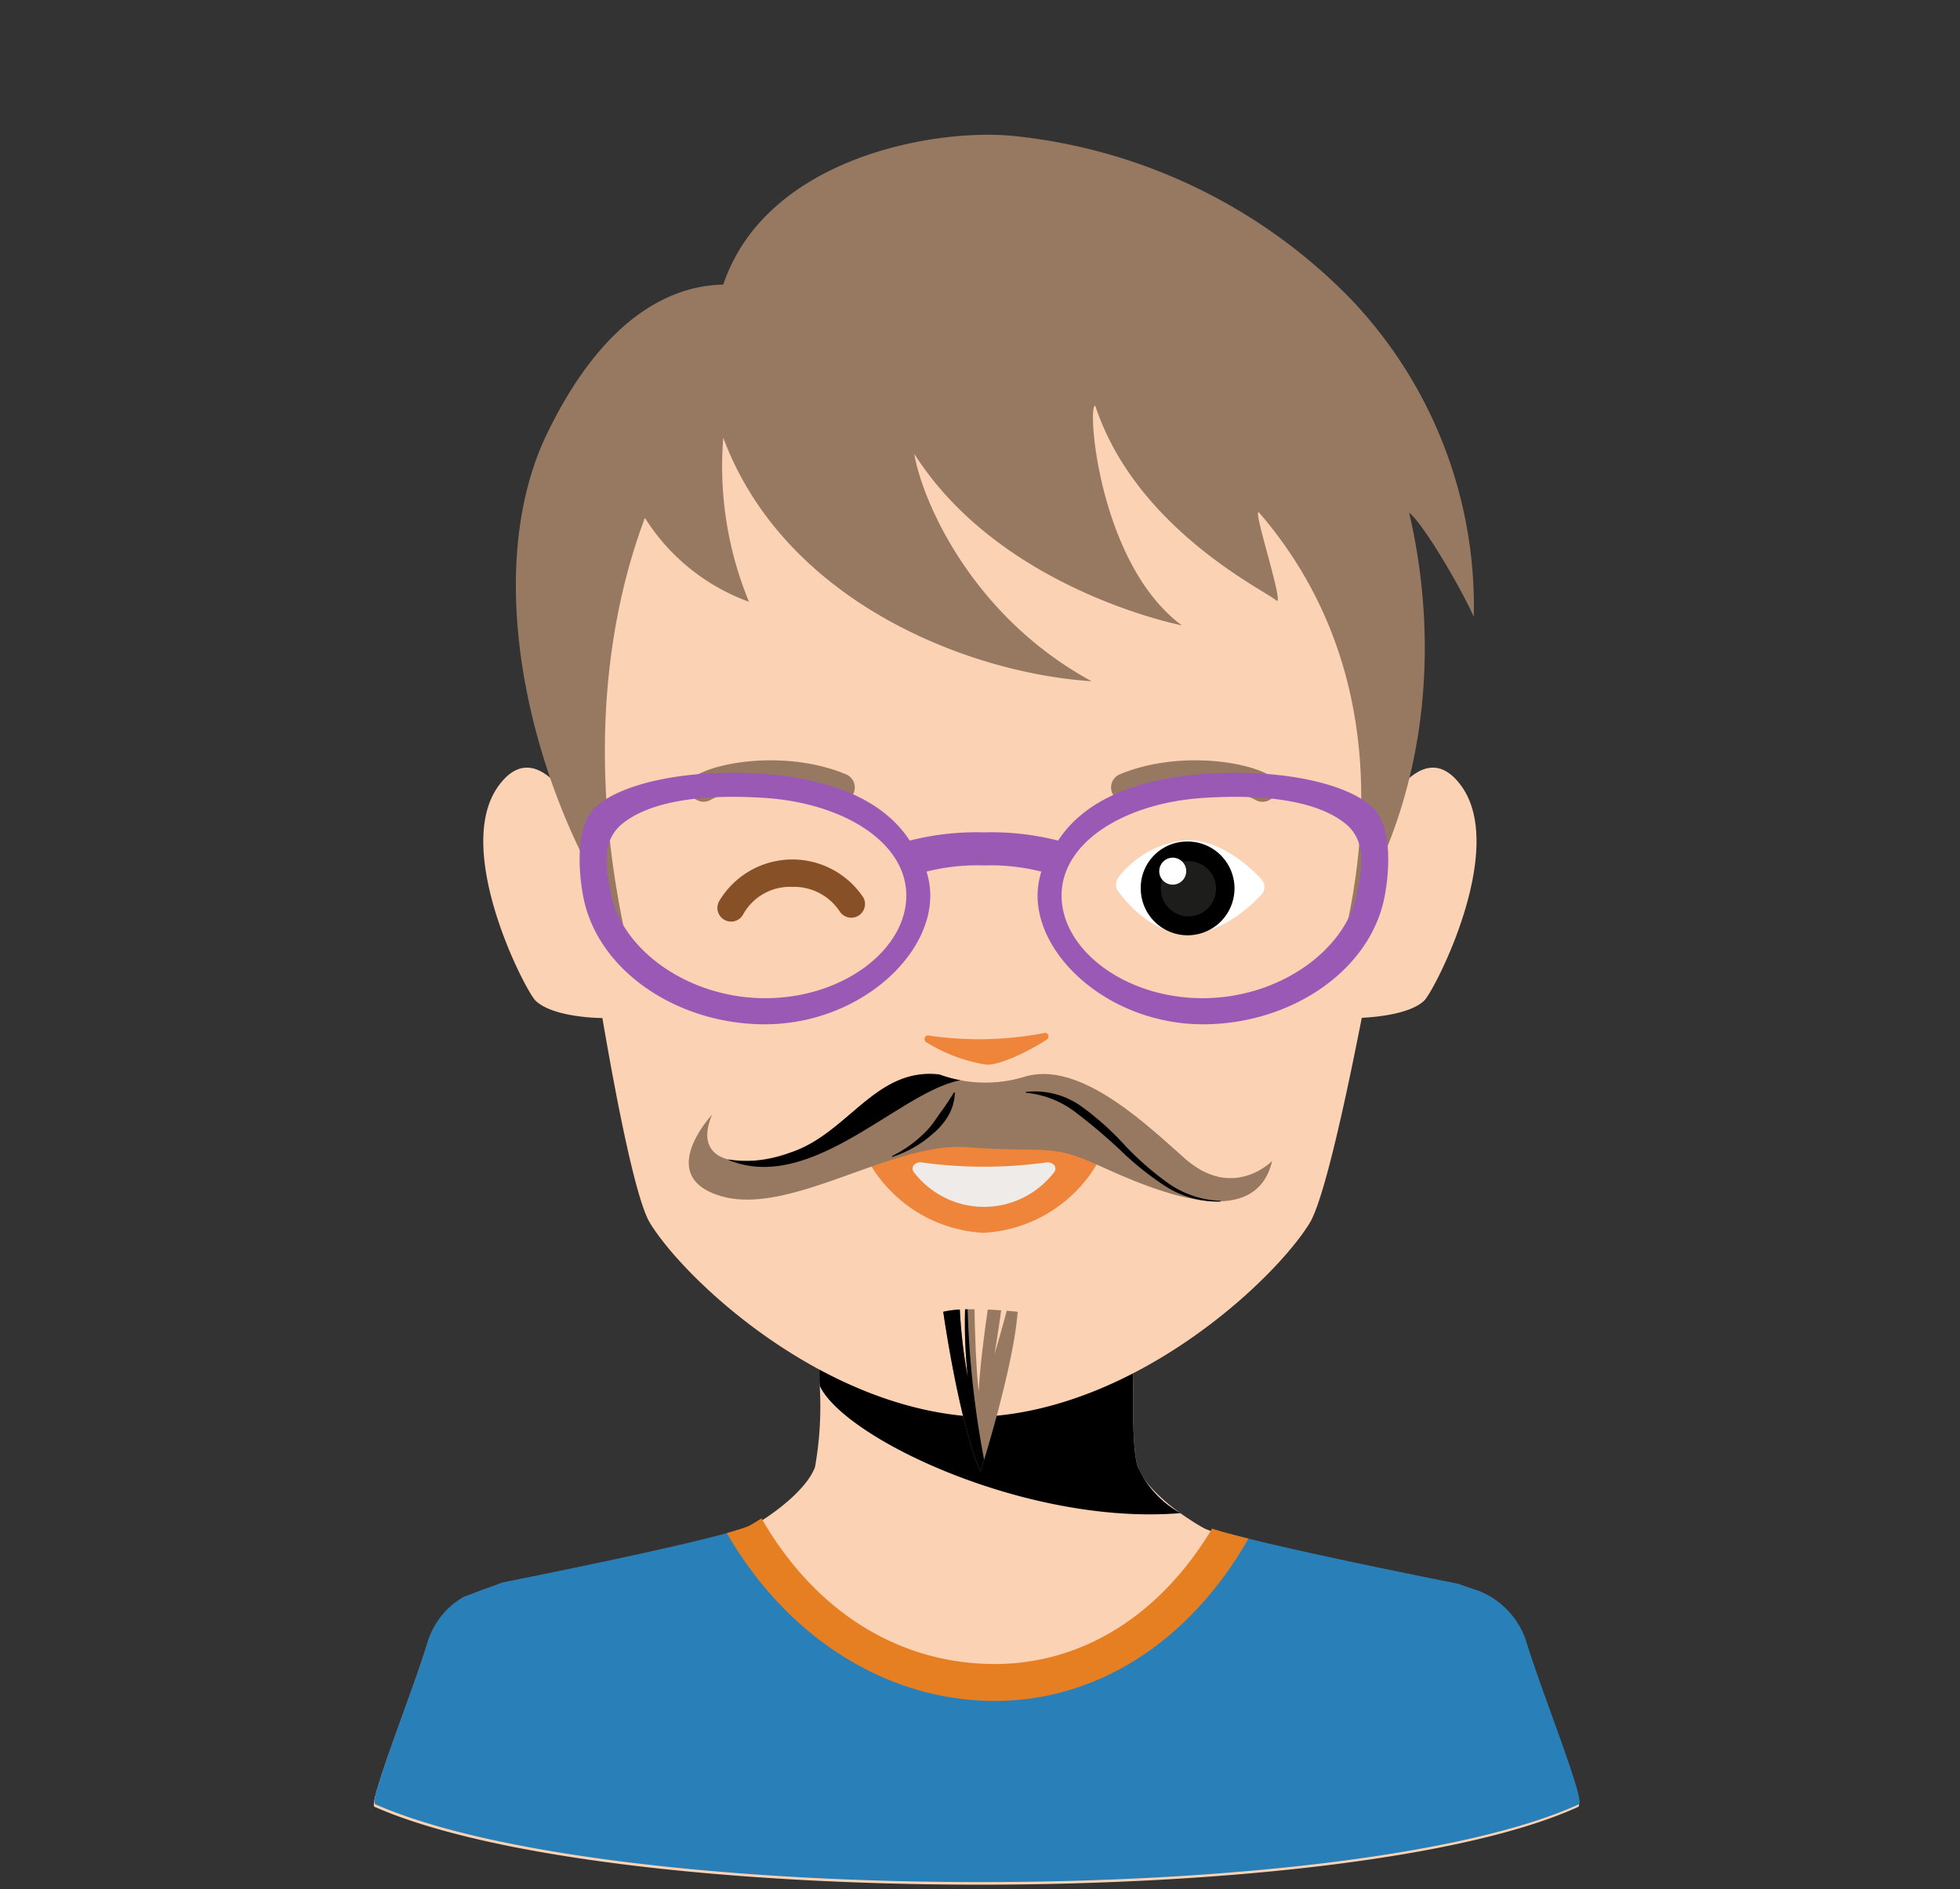<svg version="1.1" xmlns="http://www.w3.org/2000/svg" xmlns:xlink="http://www.w3.org/1999/xlink" viewBox="0 0 142.841 137.643" data-server-rendered="true"><rect x="0" y="0" width="142.841" height="137.643" fill="#333333" stroke="none"/><title>Avatar</title> <g><path d="M134.622,145.559c-1.051-3.5-5.139-4.2-5.139-4.2s-16.613-3.269-18.316-4.2c-.329-.182-.689-.4-1.054-.645-1.534-1-3.23-2.452-3.734-3.794-.392-1.046-.383-4.563-.322-7.029-1.482-.831-3.068-1.7-3.213-1.7-.252,0-17.6,2.255-19.655,2.595,0,.071,0,.146,0,.218a25.242,25.242,0,0,1-.345,5.92c-.624,1.664-3.087,3.5-4.788,4.439s-18.315,4.2-18.315,4.2-4.089.7-5.14,4.2-4.359,11.689-3.854,11.912c17.172,7.563,71.172,7.563,87.727,0C138.979,157.241,135.673,149.064,134.622,145.559Z" transform="translate(-23.449 -25.821)" fill="#FBD2B4"></path> <path d="M109.476,136.07a7.211,7.211,0,0,1-3.1-3.358c-.392-1.046-.383-4.563-.322-7.029-1.482-.831-3.068-1.7-3.213-1.7-.252,0-17.6.536-19.653.877,0,.07,0,1.864,0,1.936,1.823,3.876,15.2,10.2,26.284,9.278Z" transform="translate(-23.449 -25.821)" fill="hsl(25.4, 89.9%, 80.3%)"></path> <path d="M129.955,83.1c-1.471-2.038-2.984-1.471-4.22-.191.582-3.611.956-6.221.976-6.8.645-17.562-18.264-27.71-31.783-27.674h-.14c-15.935-.043-31.522,10.119-30.877,27.674.023.636.4,3.725.979,7.909-1.349-1.919-3.267-3.486-5.12-.918-3.358,4.651,1.979,14.932,2.708,15.633C63.8,100,67.349,100,67.349,100V100c1.217,7.094,2.52,13.393,3.477,14.948,2.572,4.18,12.665,13.623,23.962,14.116a.678.678,0,0,0,.07.007c.022,0,.047,0,.07,0v-.012c11.3-.493,21.393-9.936,23.964-14.116.957-1.556,2.409-7.861,3.8-14.958,1.115-.057,3.549-.289,4.552-1.256C127.976,98.029,133.314,87.748,129.955,83.1Z" transform="translate(-23.449 -25.821)" fill="#FBD2B4"></path></g><g><linearGradient id="_634e34" x1="72.34" y1="94.276" x2="79.169" y2="94.276" gradientTransform="matrix(0.999, -0.039, 0.039, 0.999, 1.102, -0.852)" gradientUnits="userSpaceOnUse"><stop offset="0" stop-color="#634e34"></stop> <stop offset="1" stop-color="hsl(33.2, 31.1%, 25.2%)"></stop></linearGradient> <g><path fill="#875026" d="M76.736,92.973a1,1,0,0,1-.9-1.444,6.205,6.205,0,0,1,10.546-.287,1,1,0,0,1-1.728,1,4,4,0,0,0-3.467-1.8,3.907,3.907,0,0,0-3.559,1.969A1,1,0,0,1,76.736,92.973Z" transform="translate(-23.449 -25.821)"></path> <path fill="#ffffff" d="M115.374,89.882a.827.827,0,0,1,0,1.13c-.907.969-2.976,2.848-5.384,2.848-2.437,0-4.269-2.045-5.03-3.062A.881.881,0,0,1,105,89.7a7,7,0,0,1,4.994-2.665C112.4,87.034,114.466,88.912,115.374,89.882Z" transform="translate(-23.449 -25.821)"></path> <path fill="url(#_634e34)" d="M106.585,90.575a3.416,3.416,0,1,0,3.278-3.434A3.372,3.372,0,0,0,106.585,90.575Z" transform="translate(-23.449 -25.821)"></path> <path fill="#1d1d1b" d="M109.75,88.594a2.01,2.01,0,1,1-1.684,2.237A1.974,1.974,0,0,1,109.75,88.594Z" transform="translate(-23.449 -25.821)"></path> <path fill="#ffffff" d="M108.805,88.321a.983.983,0,1,1-.866,1.1A.992.992,0,0,1,108.805,88.321Z" transform="translate(-23.449 -25.821)"></path></g></g><g><path d="M103.688,109.118a.967.967,0,0,0-1.111-.461,42.683,42.683,0,0,1-14.909,0,.966.966,0,0,0-1.11.461,1.171,1.171,0,0,0,.021,1.02,10.224,10.224,0,0,0,8.517,5.51c.009,0,.018,0,.027,0s.018,0,.027,0a10.222,10.222,0,0,0,8.516-5.51A1.178,1.178,0,0,0,103.688,109.118Z" transform="translate(-23.449 -25.821)" fill="#ef843b"></path> <path d="M100.3,110.744a.66.66,0,0,0-.666-.213,33.168,33.168,0,0,1-8.946,0,.66.66,0,0,0-.666.213.432.432,0,0,0,.013.471,6.453,6.453,0,0,0,5.11,2.545l.017,0,.016,0a6.451,6.451,0,0,0,5.109-2.545A.432.432,0,0,0,100.3,110.744Z" transform="translate(-23.449 -25.821)" fill="#efebe9"></path></g><g><g><path d="M130.856,70.759a32.437,32.437,0,0,0-9.123-23.312,39.939,39.939,0,0,0-24.242-11.7c-5.764-.643-18.2,1.5-21.331,10.811-3.226.055-8.42,1.746-12.827,10.825-5.066,10.434-1.059,26.3,5.551,35.911-2.675-12.919-.975-22.989,1.564-29.738a14.982,14.982,0,0,0,7.584,6.113A25.886,25.886,0,0,1,76.16,57.718c4.473,12,17.954,17.17,26.842,17.74-8.721-4.736-12.341-13.125-12.923-16.57,6.318,9.945,19.5,12.5,19.5,12.5-6.11-4.525-6.919-16.2-6.307-16,2.973,9.016,12.473,13.508,13.162,14.167.76.728-1.877-7.144-1.194-6.35,6.248,7.26,9.127,17.262,6.361,30.088,6.224-9.826,6.645-21.14,4.543-30.117C127.153,63.962,129.8,68.435,130.856,70.759Z" transform="translate(-23.449 -25.821)" fill="#977961"></path></g> <path d="M84.709,84.234a1.028,1.028,0,0,1-.4-.081c-3.463-1.446-7.742-.8-9.064-.054a1.035,1.035,0,1,1-1.022-1.8c1.908-1.083,6.883-1.726,10.884-.056a1.036,1.036,0,0,1-.4,1.992Z" transform="translate(-23.449 -25.821)" fill="#977961"></path> <path d="M105.459,84.234a1.036,1.036,0,0,1-.4-1.992c4-1.67,8.976-1.028,10.886.056a1.035,1.035,0,1,1-1.021,1.8c-1.323-.75-5.605-1.393-9.067.055A1.037,1.037,0,0,1,105.459,84.234Z" transform="translate(-23.449 -25.821)" fill="#977961"></path></g><g><path d="M123.476,84.641c-1.747-1.646-6.382-2.837-12.248-2.428-4.534.317-8.62,1.707-10.665,4.858a19.725,19.725,0,0,0-5.407-.6,19.721,19.721,0,0,0-5.407.6C87.7,83.92,83.62,82.53,79.082,82.213c-5.864-.409-10.5.782-12.248,2.428-1.294,1.221-1.319,4.029-.907,6.366.972,5.513,6.859,9.449,13.255,9.449,6.653,0,12.065-4.786,12.065-9.376a5.921,5.921,0,0,0-.274-1.75,15.038,15.038,0,0,1,4.183-.448,15.056,15.056,0,0,1,4.184.448,5.889,5.889,0,0,0-.274,1.75c0,4.59,5.411,9.376,12.064,9.376,6.4,0,12.282-3.936,13.253-9.449C124.8,88.67,124.77,85.862,123.476,84.641ZM79.212,98.554c-5.532,0-10.378-3.453-11.23-7.56-.437-2.112-.676-3.964.865-5.188,1.56-1.241,4.662-2.214,10.335-1.844S89.5,87.153,89.5,91.08,84.9,98.554,79.212,98.554Zm43.118-7.56c-.852,4.107-5.7,7.56-11.232,7.56-5.687,0-10.284-3.549-10.284-7.474s4.642-6.748,10.316-7.118,8.776.6,10.335,1.844C123.006,87.03,122.767,88.882,122.33,90.994Z" transform="translate(-23.449 -25.821)" fill="#9b59b6"></path></g><g id="fd0b4506-3e2f-4926-9909-a72d2452468e" data-name="Red T-shirt"><path d="M138.518,157.289c-16.551,7.561-70.55,7.561-87.72,0-.511-.22,2.8-8.4,3.849-11.91a5.65,5.65,0,0,1,2.611-3.21c.88-.33,1.819-.67,2.8-1.04.019,0,.04-.01.059-.01,2.231-.45,15.03-3.009,17.651-4.009,3.769,6.509,10.049,11.3,18.179,11.3,7.63,0,13.53-4.659,17.16-10.819,4.811,1.3,16.42,3.59,16.42,3.59s.11.02.289.06a.036.036,0,0,0-.029.01s.57.191,1.43.49a.142.142,0,0,1,.06.02,5.934,5.934,0,0,1,3.391,3.62C135.717,148.889,139.018,157.059,138.518,157.289Z" transform="translate(-23.449 -25.821)" fill="#2980b9"></path> <path d="M114.437,137.929c-4.25,7.44-10.95,11.83-18.49,11.83-7.9,0-15.149-4.64-19.529-12.229.569-.161,1.039-.3,1.35-.42.059-.021.11-.041.16-.061a1.3,1.3,0,0,0,.17-.08c.269-.15.549-.32.849-.51,3.891,6.77,10,10.61,17,10.61,6.4,0,12.08-3.58,15.84-9.87.341.12.79.25,1.32.39C113.508,137.7,113.947,137.809,114.437,137.929Z" transform="translate(-23.449 -25.821)" fill="#e67e22"></path></g><g color="#f1c40f"></g><g><path id="f378951f-335b-4af5-a2fc-463ba3b4035f" data-name="c" d="M109.775,110.212c3.539,3.149,6.386.2,6.386.2-1.149,4.871-7.423,2.6-11.25.949-.869-.383-1.619-.726-2.144-.949-2.847-1.2-3.533-.6-8.89-1-2.456-.184-5.342.845-8.236,1.881-3.42,1.228-6.841,2.463-9.56,1.707-5.014-1.4-.733-5.964-.733-5.964-1.363,3.2,1.363,4.17,5.677,2.774,4.241-1.379,6.215-6.243,10.883-5.7a9.757,9.757,0,0,0,6.21.167C102.063,103.093,106.737,107.509,109.775,110.212Z" transform="translate(-23.449 -25.821)" fill="#977961"></path> <path id="ac9623d4-6df9-4aec-bc27-d019eaac60bf" data-name="l" d="M93.452,104.535a9.759,9.759,0,0,1-1.544-.422c-4.688-.535-6.642,4.321-10.883,5.7a8.68,8.68,0,0,1-4.5.491c.016.017.029.035.045.051C82.615,112.813,89.051,105.325,93.452,104.535Z" transform="translate(-23.449 -25.821)" fill="hsl(26.7, 21.8%, 53.5%)"></path> <path id="f4baf1d4-7f12-4e35-b1e0-e72fc7281c37" data-name="color" d="M96.819,121.328c-.28,1.056-.579,2.1-.888,3.149.173-1.057.337-2.119.48-3.18-.294-.021-.625-.041-.975-.056-.048.348-.1.694-.15,1.042-.209,1.639-.429,3.276-.507,4.928-.188-1.647-.233-3.311-.289-4.969-.011-.341-.01-.683-.018-1.024-.232,0-.464,0-.69.007a36.237,36.237,0,0,0,.2,4.952,36.594,36.594,0,0,1-.582-4.934,6.915,6.915,0,0,0-1.209.161s1.117,7.941,2.711,11.664c0,0,2.416-7.606,2.711-11.664C97.616,121.4,97.3,121.369,96.819,121.328Z" transform="translate(-23.449 -25.821)" fill="#977961"></path> <path id="e6874e8b-a487-4af6-8ef9-048c3ea8f5e4" data-name="lightem" d="M93.969,121.223c-.062,0-.126,0-.187,0a36.237,36.237,0,0,0,.2,4.952,36.594,36.594,0,0,1-.582-4.934,6.915,6.915,0,0,0-1.209.161s1.117,7.941,2.711,11.664c0,0,.105-.331.269-.873A68.788,68.788,0,0,1,93.969,121.223Z" transform="translate(-23.449 -25.821)" fill="hsl(26.7, 21.8%, 53.5%)"></path> <path d="M93.036,105.424a3.555,3.555,0,0,1-.468,1.681,5.008,5.008,0,0,1-1.134,1.325,8.085,8.085,0,0,1-2.961,1.688l-.024-.056a9.042,9.042,0,0,0,2.647-1.971c.365-.409.647-.869.965-1.3s.615-.89.917-1.379Z" transform="translate(-23.449 -25.821)" fill="hsl(26.7, 21.8%, 55.4%)"></path> <path d="M98.2,105.387a5.822,5.822,0,0,1,4.074,1.062,20.492,20.492,0,0,1,3.147,2.82A21.533,21.533,0,0,0,108.537,112a6.988,6.988,0,0,0,3.858,1.316v.059a7.149,7.149,0,0,1-4.019-1.123,21.918,21.918,0,0,1-3.289-2.634,39.99,39.99,0,0,0-3.155-2.674,7.036,7.036,0,0,0-3.733-1.5Z" transform="translate(-23.449 -25.821)" fill="hsl(26.7, 21.8%, 52.5%)"></path></g><g><path fill="#ef843b" d="M99.744,101.563a.271.271,0,0,0,.1-.314.237.237,0,0,0-.268-.161,25.286,25.286,0,0,1-8.474.185.243.243,0,0,0-.26.173.272.272,0,0,0,.1.307,11.793,11.793,0,0,0,4.2,1.612C96.067,103.606,98.49,102.388,99.744,101.563Z" transform="translate(-23.449 -25.821)"></path></g></svg>